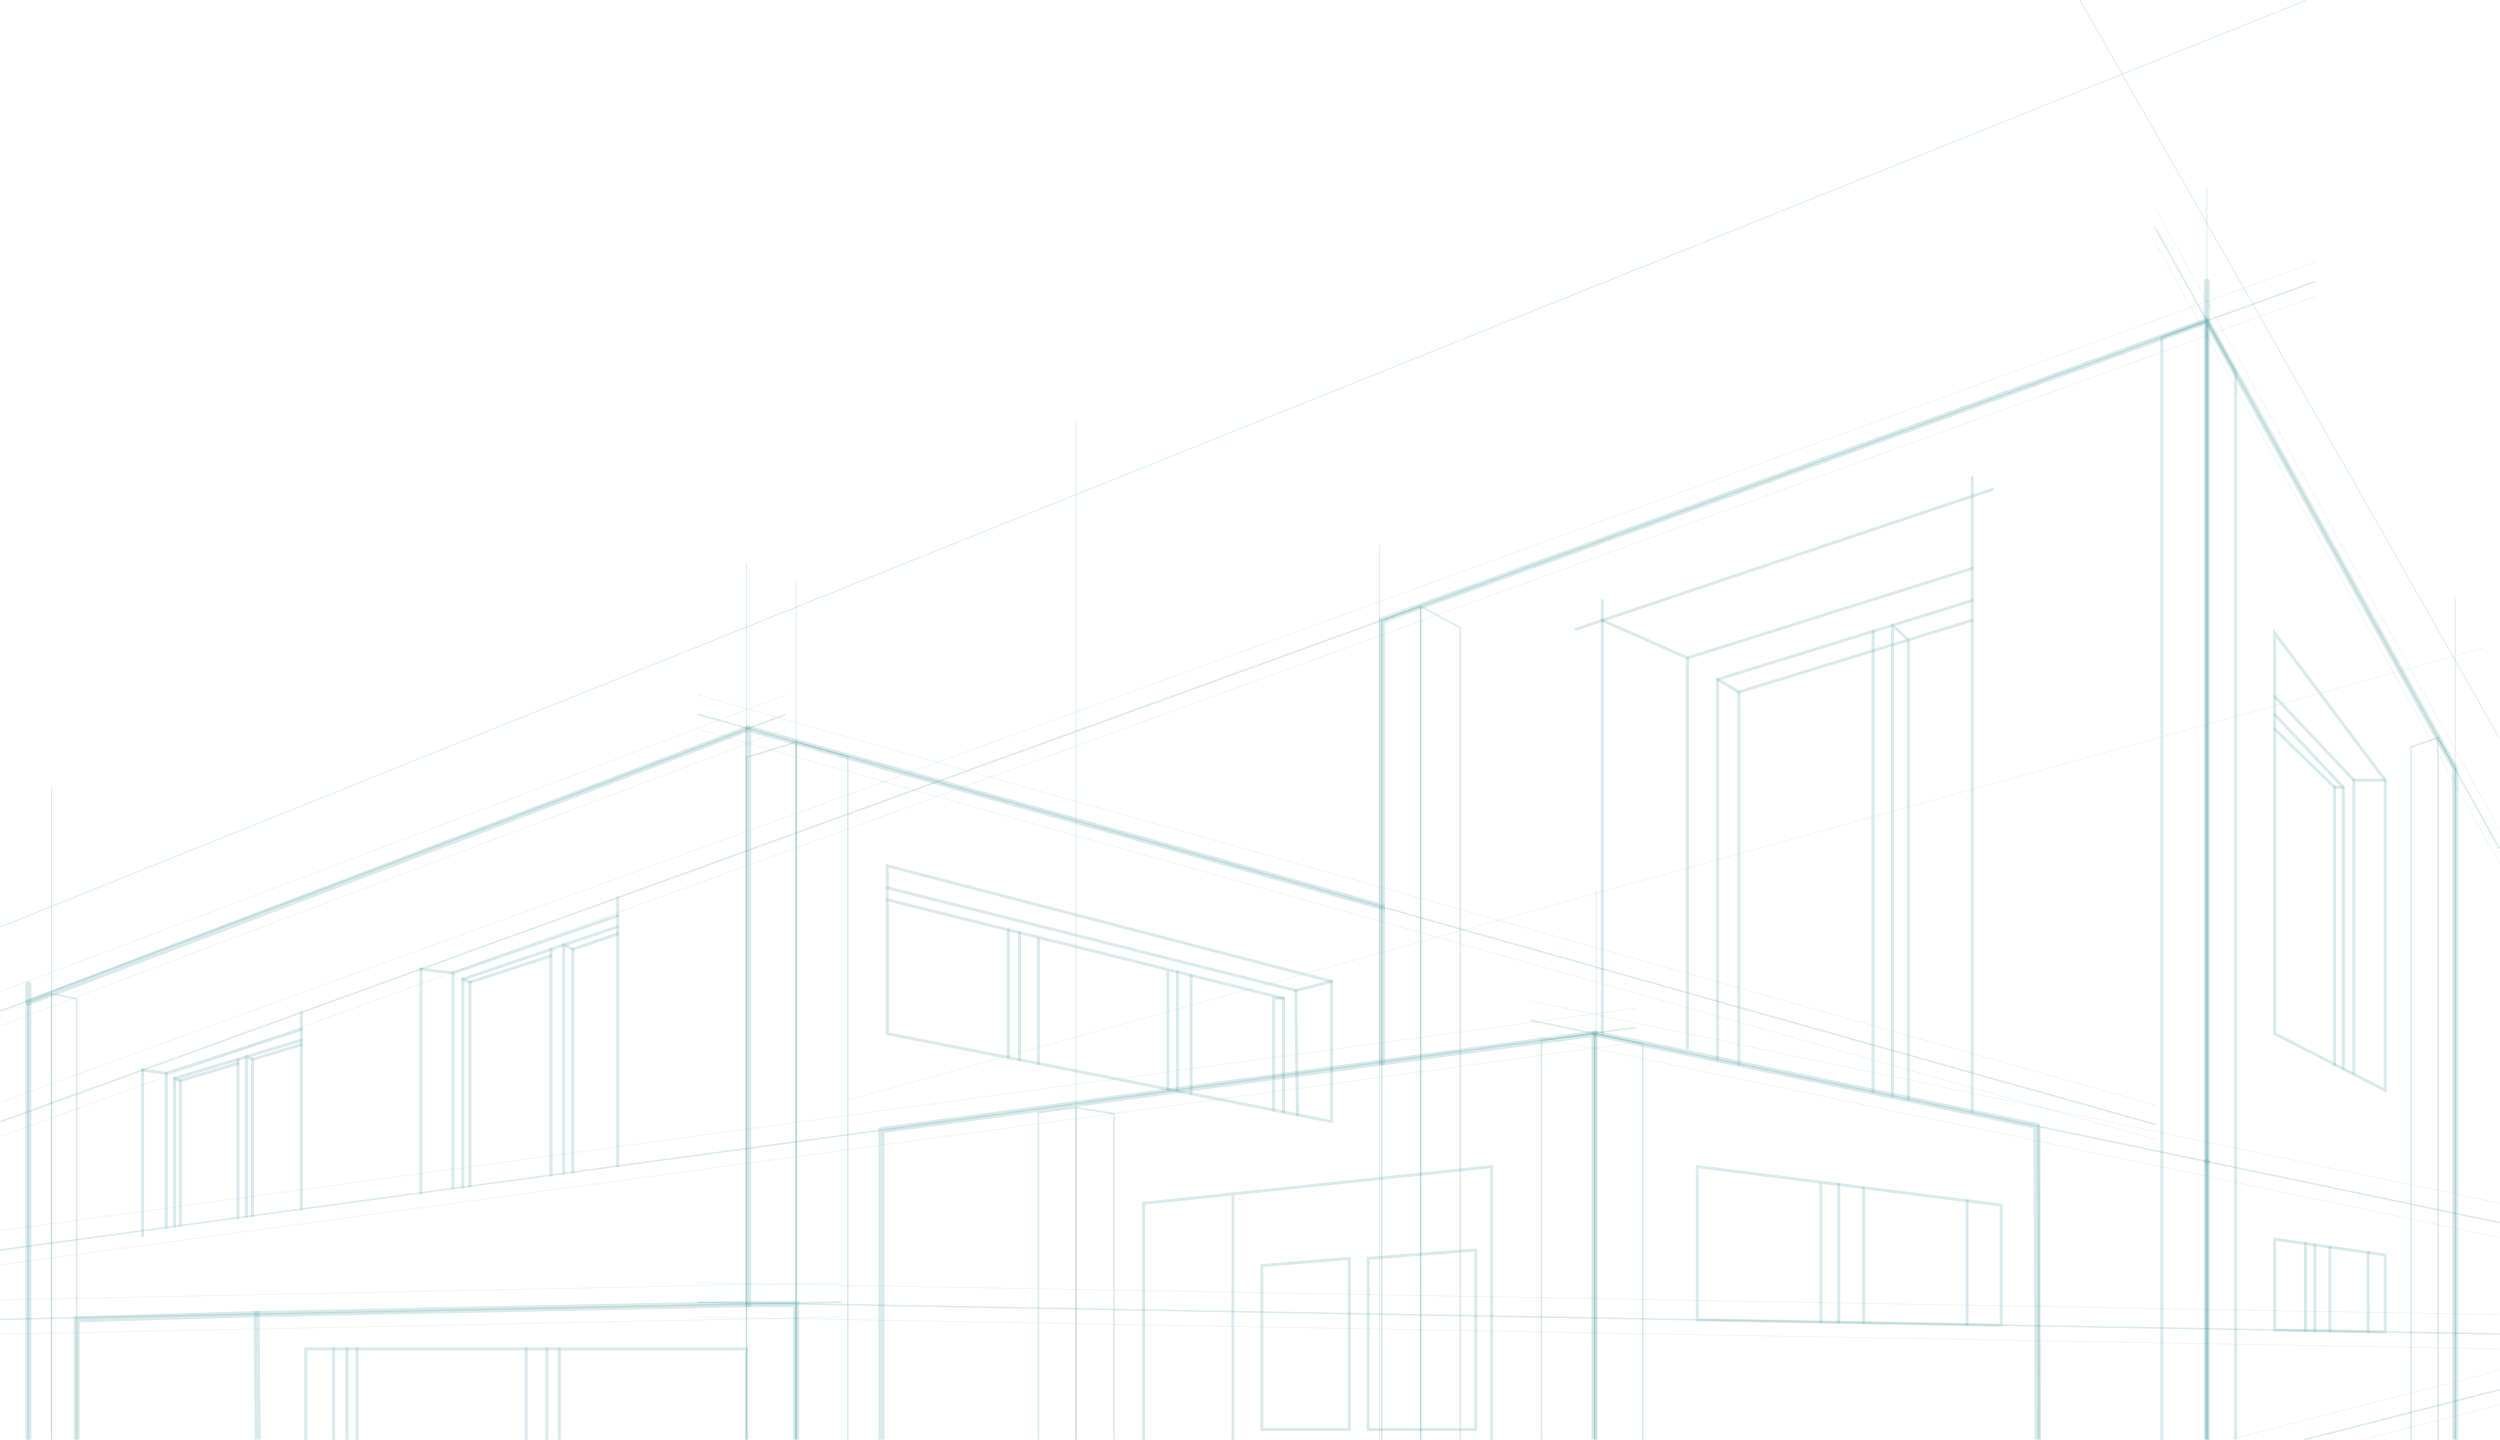 <svg width="422" height="243" viewBox="0 0 422 243" fill="none" xmlns="http://www.w3.org/2000/svg">
<g clip-path="url(#clip0_5909_20725)">
<path opacity="0.5" d="M143.109 185.694L419.276 109.358" stroke="#47979F" stroke-opacity="0.2" stroke-width="0.15" stroke-miterlimit="10" stroke-linecap="round"/>
<path d="M363.813 38.469L421.866 143.193" stroke="#47979F" stroke-opacity="0.2" stroke-width="0.26" stroke-miterlimit="10" stroke-linecap="round"/>
<path d="M0.134 170.643L132.594 120.598" stroke="#47979F" stroke-opacity="0.2" stroke-width="0.26" stroke-miterlimit="10" stroke-linecap="round"/>
<path d="M363.813 189.805L117.838 120.598" stroke="#47979F" stroke-opacity="0.2" stroke-width="0.26" stroke-miterlimit="10" stroke-linecap="round"/>
<path d="M258.491 172.261L421.866 206.369" stroke="#47979F" stroke-opacity="0.2" stroke-width="0.26" stroke-miterlimit="10" stroke-linecap="round"/>
<path d="M276.033 173.462L0.134 210.993" stroke="#47979F" stroke-opacity="0.2" stroke-width="0.26" stroke-miterlimit="10" stroke-linecap="round"/>
<path d="M390.745 47.55L0.134 189.315" stroke="#47979F" stroke-opacity="0.2" stroke-width="0.26" stroke-miterlimit="10" stroke-linecap="round"/>
<path d="M141.942 219.8L0.134 222.702" stroke="#47979F" stroke-opacity="0.2" stroke-width="0.26" stroke-miterlimit="10" stroke-linecap="round"/>
<path d="M117.838 219.802L421.865 225.177" stroke="#47979F" stroke-opacity="0.2" stroke-width="0.26" stroke-miterlimit="10" stroke-linecap="round"/>
<path d="M125.021 310.581L421.866 234.601" stroke="#47979F" stroke-opacity="0.2" stroke-width="0.26" stroke-miterlimit="10" stroke-linecap="round"/>
<g opacity="0.5">
<path d="M363.812 35.192L421.865 139.927" stroke="#47979F" stroke-opacity="0.2" stroke-width="0.15" stroke-miterlimit="10" stroke-linecap="round"/>
<path d="M0.134 167.365L132.594 117.32" stroke="#47979F" stroke-opacity="0.2" stroke-width="0.15" stroke-miterlimit="10" stroke-linecap="round"/>
<path d="M363.813 186.539L117.838 117.321" stroke="#47979F" stroke-opacity="0.2" stroke-width="0.15" stroke-miterlimit="10" stroke-linecap="round"/>
<path d="M258.491 168.994L421.866 203.092" stroke="#47979F" stroke-opacity="0.2" stroke-width="0.15" stroke-miterlimit="10" stroke-linecap="round"/>
<path d="M276.033 170.194L0.134 207.725" stroke="#47979F" stroke-opacity="0.2" stroke-width="0.15" stroke-miterlimit="10" stroke-linecap="round"/>
<path d="M390.745 44.272L0.134 186.037" stroke="#47979F" stroke-opacity="0.2" stroke-width="0.15" stroke-miterlimit="10" stroke-linecap="round"/>
<path d="M141.942 216.533L0.134 219.424" stroke="#47979F" stroke-opacity="0.2" stroke-width="0.15" stroke-miterlimit="10" stroke-linecap="round"/>
<path d="M117.838 216.535L421.865 221.91" stroke="#47979F" stroke-opacity="0.2" stroke-width="0.15" stroke-miterlimit="10" stroke-linecap="round"/>
<path d="M125.021 307.304L421.866 231.334" stroke="#47979F" stroke-opacity="0.2" stroke-width="0.15" stroke-miterlimit="10" stroke-linecap="round"/>
</g>
<g opacity="0.5">
<path d="M363.812 40.975L421.865 145.699" stroke="#47979F" stroke-opacity="0.2" stroke-width="0.15" stroke-miterlimit="10" stroke-linecap="round"/>
<path d="M0.134 173.147L132.594 123.102" stroke="#47979F" stroke-opacity="0.2" stroke-width="0.15" stroke-miterlimit="10" stroke-linecap="round"/>
<path d="M363.813 192.321L117.838 123.104" stroke="#47979F" stroke-opacity="0.2" stroke-width="0.15" stroke-miterlimit="10" stroke-linecap="round"/>
<path d="M258.491 174.777L421.866 208.874" stroke="#47979F" stroke-opacity="0.2" stroke-width="0.15" stroke-miterlimit="10" stroke-linecap="round"/>
<path d="M276.033 175.976L0.134 213.507" stroke="#47979F" stroke-opacity="0.2" stroke-width="0.15" stroke-miterlimit="10" stroke-linecap="round"/>
<path d="M390.745 50.055L0.134 191.819" stroke="#47979F" stroke-opacity="0.2" stroke-width="0.15" stroke-miterlimit="10" stroke-linecap="round"/>
<path d="M141.942 222.316L0.134 225.207" stroke="#47979F" stroke-opacity="0.2" stroke-width="0.15" stroke-miterlimit="10" stroke-linecap="round"/>
<path d="M117.838 222.317L421.865 227.692" stroke="#47979F" stroke-opacity="0.2" stroke-width="0.15" stroke-miterlimit="10" stroke-linecap="round"/>
<path d="M125.021 313.086L421.866 237.116" stroke="#47979F" stroke-opacity="0.2" stroke-width="0.15" stroke-miterlimit="10" stroke-linecap="round"/>
</g>
<path d="M4.788 169.183L4.788 293.914L8.699 295.897L8.699 167.711L4.788 169.183Z" stroke="#47979F" stroke-opacity="0.2" stroke-width="0.26" stroke-miterlimit="10" stroke-linecap="round"/>
<path d="M8.698 167.711L12.939 168.619L12.939 294.614L8.698 295.897" stroke="#47979F" stroke-opacity="0.2" stroke-width="0.26" stroke-miterlimit="10" stroke-linecap="round"/>
<path d="M134.39 308.182V125.254L143.109 127.706V305.948L134.39 308.182Z" stroke="#47979F" stroke-opacity="0.2" stroke-width="0.26" stroke-miterlimit="10" stroke-linecap="round"/>
<path d="M134.39 125.254L126.021 127.863V305.562L134.39 308.182V125.254Z" stroke="#47979F" stroke-opacity="0.2" stroke-width="0.26" stroke-miterlimit="10" stroke-linecap="round"/>
<path d="M175.292 187.823V311.814L181.628 313.557V186.978L175.292 187.823Z" stroke="#47979F" stroke-opacity="0.2" stroke-width="0.26" stroke-miterlimit="10" stroke-linecap="round"/>
<path d="M181.628 186.978L188.056 187.99V311.219L181.628 313.557" stroke="#47979F" stroke-opacity="0.2" stroke-width="0.26" stroke-miterlimit="10" stroke-linecap="round"/>
<path d="M269.15 337.717V174.473L260.184 175.621V335.244L269.15 337.717Z" stroke="#47979F" stroke-opacity="0.2" stroke-width="0.26" stroke-miterlimit="10" stroke-linecap="round"/>
<path d="M269.15 174.473L277.292 176.185V332.874L269.15 337.717V174.473Z" stroke="#47979F" stroke-opacity="0.2" stroke-width="0.26" stroke-miterlimit="10" stroke-linecap="round"/>
<path d="M372.512 54.167V309.694L377.382 305.06V62.934L372.512 54.167Z" stroke="#47979F" stroke-opacity="0.2" stroke-width="0.51" stroke-miterlimit="10" stroke-linecap="round"/>
<path d="M372.512 54.167L364.918 56.922V308.629L372.512 309.694V54.167Z" stroke="#47979F" stroke-opacity="0.2" stroke-width="0.51" stroke-miterlimit="10" stroke-linecap="round"/>
<path d="M414.436 129.795V269.816L411.526 272.592V124.534L414.436 129.795Z" stroke="#47979F" stroke-opacity="0.2" stroke-width="0.26" stroke-miterlimit="10" stroke-linecap="round"/>
<path d="M411.526 124.534L406.955 126.1V272.592H411.526" stroke="#47979F" stroke-opacity="0.2" stroke-width="0.26" stroke-miterlimit="10" stroke-linecap="round"/>
<path d="M233.242 104.714V290.303L239.805 291.514V102.335L233.242 104.714Z" stroke="#47979F" stroke-opacity="0.2" stroke-width="0.26" stroke-miterlimit="10" stroke-linecap="round"/>
<path d="M239.804 102.335L246.5 105.967V288.331L239.804 291.514V102.335Z" stroke="#47979F" stroke-opacity="0.2" stroke-width="0.26" stroke-miterlimit="10" stroke-linecap="round"/>
<path d="M406.956 299.674L344.167 293.12V190.055" stroke="#47979F" stroke-opacity="0.2" stroke-width="0.51" stroke-miterlimit="10" stroke-linecap="round"/>
<path d="M336.304 82.609L266.045 106.207" stroke="#47979F" stroke-opacity="0.2" stroke-width="0.51" stroke-miterlimit="10" stroke-linecap="round"/>
<path d="M270.472 101.374V174.474" stroke="#47979F" stroke-opacity="0.2" stroke-width="0.51" stroke-miterlimit="10" stroke-linecap="round"/>
<path d="M270.472 104.723L284.835 111.058L332.91 95.925" stroke="#47979F" stroke-opacity="0.2" stroke-width="0.51" stroke-miterlimit="10" stroke-linecap="round"/>
<path d="M284.835 111.059V176.916" stroke="#47979F" stroke-opacity="0.2" stroke-width="0.51" stroke-miterlimit="10" stroke-linecap="round"/>
<path d="M289.922 178.805V114.691L332.909 101.374" stroke="#47979F" stroke-opacity="0.2" stroke-width="0.51" stroke-miterlimit="10" stroke-linecap="round"/>
<path d="M289.922 114.691L293.513 116.81L332.909 104.703" stroke="#47979F" stroke-opacity="0.2" stroke-width="0.51" stroke-miterlimit="10" stroke-linecap="round"/>
<path d="M293.513 116.81V179.578" stroke="#47979F" stroke-opacity="0.2" stroke-width="0.51" stroke-miterlimit="10" stroke-linecap="round"/>
<path d="M316.172 106.561V184.295" stroke="#47979F" stroke-opacity="0.2" stroke-width="0.51" stroke-miterlimit="10" stroke-linecap="round"/>
<path d="M319.454 184.984V105.538L322.127 108.012V185.537" stroke="#47979F" stroke-opacity="0.2" stroke-width="0.51" stroke-linecap="round" stroke-linejoin="round"/>
<path d="M383.966 106.875V174.474L402.622 184.055V131.693L383.966 106.875Z" stroke="#47979F" stroke-opacity="0.2" stroke-width="0.51" stroke-miterlimit="10" stroke-linecap="round"/>
<path d="M402.622 131.694H397.328L383.966 117.573" stroke="#47979F" stroke-opacity="0.2" stroke-width="0.51" stroke-miterlimit="10" stroke-linecap="round"/>
<path d="M397.328 131.692V181.174" stroke="#47979F" stroke-opacity="0.2" stroke-width="0.51" stroke-miterlimit="10" stroke-linecap="round"/>
<path d="M395.533 180.423V132.903L383.966 120.598" stroke="#47979F" stroke-opacity="0.2" stroke-width="0.51" stroke-miterlimit="10" stroke-linecap="round"/>
<path d="M395.533 132.904H394.088L383.966 123.072" stroke="#47979F" stroke-opacity="0.2" stroke-width="0.51" stroke-miterlimit="10" stroke-linecap="round"/>
<path d="M394.088 132.903V179.671" stroke="#47979F" stroke-opacity="0.2" stroke-width="0.51" stroke-miterlimit="10" stroke-linecap="round"/>
<path d="M251.795 333.281V196.923L193.03 203.123V316.707L208.106 310.581V201.536" stroke="#47979F" stroke-opacity="0.2" stroke-width="0.51" stroke-miterlimit="10" stroke-linecap="round"/>
<path d="M227.763 212.412L212.997 213.623V241.312H227.763V212.412Z" stroke="#47979F" stroke-opacity="0.2" stroke-width="0.51" stroke-miterlimit="10" stroke-linecap="round"/>
<path d="M230.951 212.412V241.311H249.102V210.992L230.951 212.412Z" stroke="#47979F" stroke-opacity="0.2" stroke-width="0.51" stroke-miterlimit="10" stroke-linecap="round"/>
<path d="M286.507 196.924V222.787L337.801 223.695V203.427L286.507 196.924Z" stroke="#47979F" stroke-opacity="0.2" stroke-width="0.51" stroke-miterlimit="10" stroke-linecap="round"/>
<path d="M332.042 223.59V202.695" stroke="#47979F" stroke-opacity="0.2" stroke-width="0.51" stroke-miterlimit="10" stroke-linecap="round"/>
<path d="M310.373 199.95V223.214" stroke="#47979F" stroke-opacity="0.2" stroke-width="0.51" stroke-miterlimit="10" stroke-linecap="round"/>
<path d="M314.573 200.483V223.215" stroke="#47979F" stroke-opacity="0.2" stroke-width="0.51" stroke-miterlimit="10" stroke-linecap="round"/>
<path d="M307.36 199.95V223.172" stroke="#47979F" stroke-opacity="0.2" stroke-width="0.51" stroke-miterlimit="10" stroke-linecap="round"/>
<path d="M383.966 209.177V224.509L402.622 224.843V211.849L383.966 209.177Z" stroke="#47979F" stroke-opacity="0.2" stroke-width="0.51" stroke-miterlimit="10" stroke-linecap="round"/>
<path d="M399.753 211.441V224.79" stroke="#47979F" stroke-opacity="0.2" stroke-width="0.51" stroke-miterlimit="10" stroke-linecap="round"/>
<path d="M393.294 210.512V224.675" stroke="#47979F" stroke-opacity="0.2" stroke-width="0.51" stroke-miterlimit="10" stroke-linecap="round"/>
<path d="M390.745 210.304V224.634" stroke="#47979F" stroke-opacity="0.2" stroke-width="0.51" stroke-miterlimit="10" stroke-linecap="round"/>
<path d="M389.155 209.917V224.602" stroke="#47979F" stroke-opacity="0.2" stroke-width="0.51" stroke-miterlimit="10" stroke-linecap="round"/>
<path d="M4.788 166.197L4.788 280.878L254.354 392.271L372.512 296.084L344.167 293.12L269.151 337.717V174.473L148.784 190.776V304.496" stroke="#47979F" stroke-opacity="0.2" stroke-width="1.03" stroke-miterlimit="10" stroke-linecap="round"/>
<path d="M372.522 47.551V196.068" stroke="#47979F" stroke-opacity="0.2" stroke-width="1.03" stroke-miterlimit="10" stroke-linecap="round"/>
<path d="M126.3 122.978V220.135H134.39V308.181L148.784 304.497L193.03 316.708" stroke="#47979F" stroke-opacity="0.2" stroke-width="1.03" stroke-miterlimit="10" stroke-linecap="round"/>
<path d="M43.885 279.803L12.94 284.218V222.703L43.297 221.816L43.885 279.803ZM43.885 279.803L134.389 308.181" stroke="#47979F" stroke-opacity="0.2" stroke-width="1.03" stroke-miterlimit="10" stroke-linecap="round"/>
<path d="M254.271 422.141L414.437 269.814V129.793L372.512 54.167L233.242 104.713V153.067L126.3 122.978L4.788 169.182" stroke="#47979F" stroke-opacity="0.2" stroke-width="1.03" stroke-miterlimit="10" stroke-linecap="round"/>
<path d="M233.242 153.068V179.307" stroke="#47979F" stroke-opacity="0.2" stroke-width="1.03" stroke-miterlimit="10" stroke-linecap="round"/>
<path d="M372.522 296.085V196.068" stroke="#47979F" stroke-opacity="0.2" stroke-width="1.03" stroke-miterlimit="10" stroke-linecap="round"/>
<path d="M269.15 174.473L343.744 190.056L344.167 293.12" stroke="#47979F" stroke-opacity="0.2" stroke-width="1.03" stroke-miterlimit="10" stroke-linecap="round"/>
<path d="M149.754 146.147V174.473L224.77 189.314V165.654L149.754 146.147Z" stroke="#47979F" stroke-opacity="0.2" stroke-width="0.51" stroke-miterlimit="10" stroke-linecap="round"/>
<path d="M224.77 165.655L218.724 167.21L219.023 188.178" stroke="#47979F" stroke-opacity="0.2" stroke-width="0.51" stroke-miterlimit="10" stroke-linecap="round"/>
<path d="M218.713 167.2L149.754 149.854" stroke="#47979F" stroke-opacity="0.2" stroke-width="0.51" stroke-miterlimit="10" stroke-linecap="round"/>
<path d="M216.649 187.708V168.525L149.754 151.878" stroke="#47979F" stroke-opacity="0.2" stroke-width="0.51" stroke-miterlimit="10" stroke-linecap="round"/>
<path d="M216.65 168.525H214.988V187.384" stroke="#47979F" stroke-opacity="0.2" stroke-width="0.51" stroke-miterlimit="10" stroke-linecap="round"/>
<path d="M201.059 164.642V184.619" stroke="#47979F" stroke-opacity="0.2" stroke-width="0.51" stroke-miterlimit="10" stroke-linecap="round"/>
<path d="M198.736 164.069V183.982" stroke="#47979F" stroke-opacity="0.2" stroke-width="0.51" stroke-miterlimit="10" stroke-linecap="round"/>
<path d="M197.137 164.069V183.92" stroke="#47979F" stroke-opacity="0.2" stroke-width="0.51" stroke-miterlimit="10" stroke-linecap="round"/>
<path d="M175.292 158.526V179.525" stroke="#47979F" stroke-opacity="0.2" stroke-width="0.51" stroke-miterlimit="10" stroke-linecap="round"/>
<path d="M172.094 178.889V157.431" stroke="#47979F" stroke-opacity="0.2" stroke-width="0.51" stroke-miterlimit="10" stroke-linecap="round"/>
<path d="M170.216 156.961V178.44" stroke="#47979F" stroke-opacity="0.2" stroke-width="0.51" stroke-miterlimit="10" stroke-linecap="round"/>
<path d="M126.3 220.135L43.297 221.816" stroke="#47979F" stroke-opacity="0.2" stroke-width="1.03" stroke-miterlimit="10" stroke-linecap="round"/>
<path d="M104.27 151.522V196.829" stroke="#47979F" stroke-opacity="0.2" stroke-width="0.51" stroke-miterlimit="10" stroke-linecap="round"/>
<path d="M71.044 163.579V201.35" stroke="#47979F" stroke-opacity="0.2" stroke-width="0.51" stroke-miterlimit="10" stroke-linecap="round"/>
<path d="M50.871 170.904V204.094" stroke="#47979F" stroke-opacity="0.2" stroke-width="0.51" stroke-miterlimit="10" stroke-linecap="round"/>
<path d="M24.073 180.621V208.571" stroke="#47979F" stroke-opacity="0.2" stroke-width="0.51" stroke-miterlimit="10" stroke-linecap="round"/>
<path d="M24.073 180.621L28.067 181.185V207.194" stroke="#47979F" stroke-opacity="0.2" stroke-width="0.51" stroke-miterlimit="10" stroke-linecap="round"/>
<path d="M28.066 181.185L50.87 173.764" stroke="#47979F" stroke-opacity="0.2" stroke-width="0.51" stroke-miterlimit="10" stroke-linecap="round"/>
<path d="M71.044 163.579L76.441 164.236V200.505" stroke="#47979F" stroke-opacity="0.2" stroke-width="0.51" stroke-miterlimit="10" stroke-linecap="round"/>
<path d="M76.44 164.235L104.27 154.549" stroke="#47979F" stroke-opacity="0.2" stroke-width="0.51" stroke-miterlimit="10" stroke-linecap="round"/>
<path d="M78.132 200.388V165.289L104.269 156.418" stroke="#47979F" stroke-opacity="0.2" stroke-width="0.51" stroke-miterlimit="10" stroke-linecap="round"/>
<path d="M93.002 160.238V198.364" stroke="#47979F" stroke-opacity="0.2" stroke-width="0.51" stroke-miterlimit="10" stroke-linecap="round"/>
<path d="M95.148 198.071V159.507L96.686 160.238V197.863" stroke="#47979F" stroke-opacity="0.2" stroke-width="0.51" stroke-miterlimit="10" stroke-linecap="round"/>
<path d="M78.132 165.289L79.329 165.801V200.222" stroke="#47979F" stroke-opacity="0.2" stroke-width="0.51" stroke-miterlimit="10" stroke-linecap="round"/>
<path d="M79.329 165.801L93.001 161.355" stroke="#47979F" stroke-opacity="0.2" stroke-width="0.51" stroke-miterlimit="10" stroke-linecap="round"/>
<path d="M96.685 160.238L104.269 157.629" stroke="#47979F" stroke-opacity="0.2" stroke-width="0.51" stroke-miterlimit="10" stroke-linecap="round"/>
<path d="M29.47 207.006V182.041L50.87 175.58" stroke="#47979F" stroke-opacity="0.2" stroke-width="0.51" stroke-miterlimit="10" stroke-linecap="round"/>
<path d="M40.17 178.815V205.555" stroke="#47979F" stroke-opacity="0.2" stroke-width="0.51" stroke-miterlimit="10" stroke-linecap="round"/>
<path d="M41.595 205.357V178.377L42.627 178.816V205.221" stroke="#47979F" stroke-opacity="0.2" stroke-width="0.51" stroke-miterlimit="10" stroke-linecap="round"/>
<path d="M29.47 182.04L30.429 182.395V206.87" stroke="#47979F" stroke-opacity="0.2" stroke-width="0.51" stroke-miterlimit="10" stroke-linecap="round"/>
<path d="M30.43 182.395L40.17 179.515" stroke="#47979F" stroke-opacity="0.2" stroke-width="0.51" stroke-miterlimit="10" stroke-linecap="round"/>
<path d="M42.626 178.815L50.87 176.342" stroke="#47979F" stroke-opacity="0.2" stroke-width="0.51" stroke-miterlimit="10" stroke-linecap="round"/>
<path d="M8.688 132.903L8.688 335.452" stroke="#47979F" stroke-opacity="0.2" stroke-width="0.15" stroke-miterlimit="10" stroke-linecap="round"/>
<path d="M126.011 95.028V397.145" stroke="#47979F" stroke-opacity="0.2" stroke-width="0.15" stroke-miterlimit="10" stroke-linecap="round"/>
<path d="M134.39 98.358V405.923" stroke="#47979F" stroke-opacity="0.2" stroke-width="0.15" stroke-miterlimit="10" stroke-linecap="round"/>
<path d="M232.891 92.002V434.917" stroke="#47979F" stroke-opacity="0.2" stroke-width="0.15" stroke-miterlimit="10" stroke-linecap="round"/>
<path d="M372.522 31.635V341.236" stroke="#47979F" stroke-opacity="0.2" stroke-width="0.15" stroke-miterlimit="10" stroke-linecap="round"/>
<path d="M181.628 71.075V328.564" stroke="#47979F" stroke-opacity="0.2" stroke-width="0.15" stroke-miterlimit="10" stroke-linecap="round"/>
<path d="M414.437 100.82V300.499" stroke="#47979F" stroke-opacity="0.2" stroke-width="0.15" stroke-miterlimit="10" stroke-linecap="round"/>
<path d="M269.439 150.427V350.106" stroke="#47979F" stroke-opacity="0.2" stroke-width="0.15" stroke-miterlimit="10" stroke-linecap="round"/>
<path d="M0.134 156.439L389.155 0.083" stroke="#47979F" stroke-opacity="0.2" stroke-width="0.15" stroke-miterlimit="10" stroke-linecap="round"/>
<path d="M421.866 124.533L351.152 0.083" stroke="#47979F" stroke-opacity="0.2" stroke-width="0.15" stroke-miterlimit="10" stroke-linecap="round"/>
<path d="M332.909 80.646V187.541" stroke="#47979F" stroke-opacity="0.2" stroke-width="0.51" stroke-miterlimit="10" stroke-linecap="round"/>
<path d="M51.603 227.692H126.021V275.525L51.603 265.025V227.692Z" stroke="#47979F" stroke-opacity="0.2" stroke-width="0.51" stroke-miterlimit="10" stroke-linecap="round"/>
<path d="M56.319 227.692V264.263L51.603 265.025" stroke="#47979F" stroke-opacity="0.2" stroke-width="0.51" stroke-miterlimit="10" stroke-linecap="round"/>
<path d="M58.579 227.691V262.811L126.022 270.774" stroke="#47979F" stroke-opacity="0.2" stroke-width="0.51" stroke-miterlimit="10" stroke-linecap="round"/>
<path d="M88.812 227.691V266.381" stroke="#47979F" stroke-opacity="0.2" stroke-width="0.51" stroke-miterlimit="10" stroke-linecap="round"/>
<path d="M94.394 266.788V227.691" stroke="#47979F" stroke-opacity="0.2" stroke-width="0.51" stroke-miterlimit="10" stroke-linecap="round"/>
<path d="M92.3 227.692V266.789" stroke="#47979F" stroke-opacity="0.2" stroke-width="0.51" stroke-miterlimit="10" stroke-linecap="round"/>
<path d="M58.579 262.811H60.282V227.691" stroke="#47979F" stroke-opacity="0.2" stroke-width="0.51" stroke-miterlimit="10" stroke-linecap="round"/>
</g>
<defs>
<clipPath id="clip0_5909_20725">
<rect width="422" height="435" fill="white"/>
</clipPath>
</defs>
</svg>